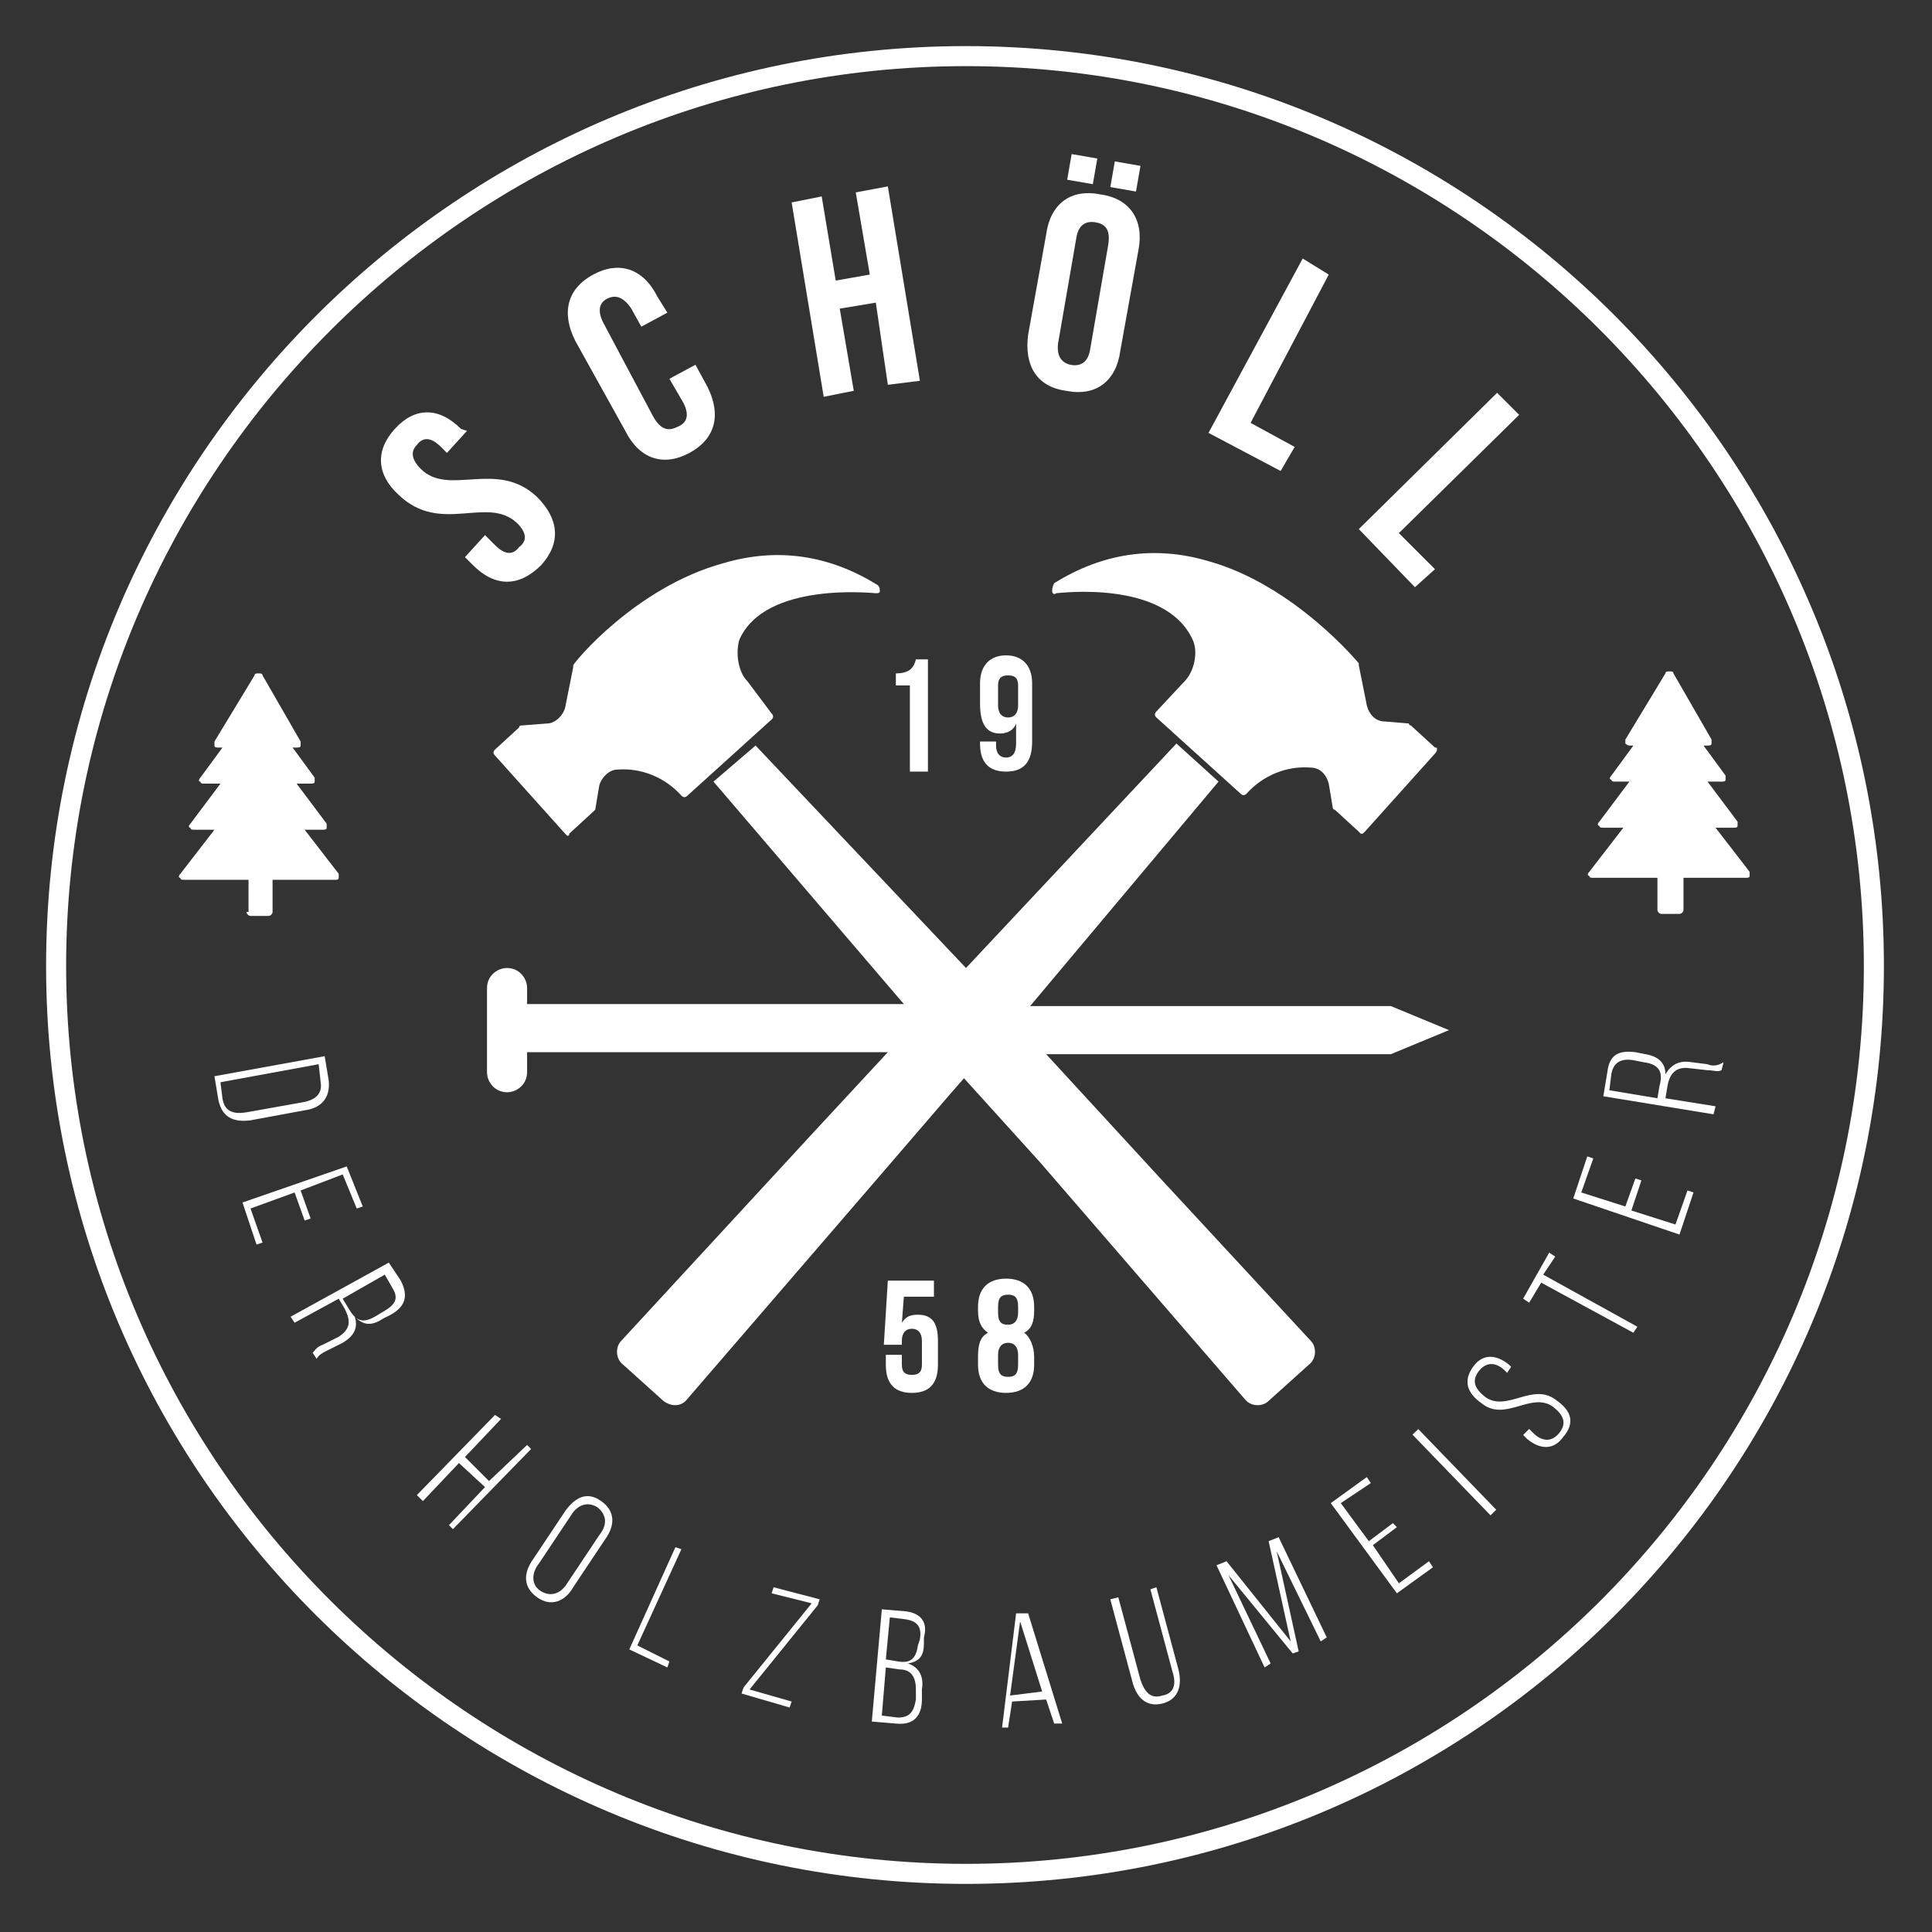 <?xml version="1.0" encoding="utf-8"?>
<svg xmlns="http://www.w3.org/2000/svg" xmlns:xlink="http://www.w3.org/1999/xlink" version="1.1" id="Ebene_1" x="0px" y="0px" viewBox="0 0 96.4 96.4" style="enable-background:new 0 0 96.4 96.4;" xml:space="preserve" width="150" height="150">
<rect x="0" y="0" width="96.4" height="96.4" fill="#333333" stroke="none"/>
<style type="text/css">
	.st0{clip-path:url(#SVGID_2_);fill:#FFFFFF;}
</style>
<g>
	<defs>
		<rect id="SVGID_1_" y="0" width="96.4" height="96.4"/>
	</defs>
	<clipPath id="SVGID_2_">
		<use xlink:href="#SVGID_1_" style="overflow:visible;"/>
	</clipPath>
	<path class="st0" d="M48.2,2.3C22.9,2.3,2.3,22.9,2.3,48.2C2.3,73.5,22.9,94,48.2,94C73.5,94,94,73.5,94,48.2   C94,22.9,73.5,2.3,48.2,2.3 M48.2,93C23.5,93,3.3,72.9,3.3,48.2S23.5,3.3,48.2,3.3S93,23.5,93,48.2S72.9,93,48.2,93"/>
	<path class="st0" d="M25.8,26.1c0.5,0.5,0.5,0.9,0.1,1.2c-0.3,0.4-0.7,0.4-1.2-0.1l-0.5-0.5l-1,1.1l0.4,0.4c1.1,1.1,2.3,1.1,3.4,0   c1-1.1,0.9-2.3-0.2-3.4c-2-1.9-4.4,0-5.8-1.4c-0.5-0.5-0.5-0.9-0.2-1.2c0.3-0.4,0.7-0.4,1.2,0.1l0.3,0.3l1-1.1L23,21.4   c-1.1-1.1-2.3-1.1-3.3,0c-1,1.1-0.9,2.3,0.2,3.3C22,26.7,24.3,24.7,25.8,26.1"/>
	<path class="st0" d="M31.2,21.5c0.7,1.4,1.9,1.8,3.2,1.1c1.3-0.7,1.6-1.9,0.9-3.3l-0.6-1.1l-1.3,0.7l0.7,1.2c0.3,0.6,0.2,1-0.3,1.2   c-0.4,0.2-0.8,0.2-1.2-0.5l-2.5-4.7c-0.3-0.6-0.2-1,0.2-1.2c0.4-0.2,0.8-0.1,1.2,0.5l0.5,0.9l1.3-0.7l-0.5-0.8   c-0.7-1.4-1.9-1.8-3.2-1.1c-1.3,0.7-1.6,1.9-0.9,3.3L31.2,21.5z"/>
	<polygon class="st0" points="42.6,19.5 41.9,15.4 43.7,15.1 44.3,19.2 45.9,19 44.3,9.3 42.7,9.6 43.4,13.7 41.7,14 41,9.8    39.5,10.1 41.1,19.8  "/>
	<rect x="55.5" y="8.1" transform="matrix(0.172 -0.985 0.985 0.172 37.877 62.608)" class="st0" width="1.3" height="1.3"/>
	<path class="st0" d="M53.2,19.5c1.5,0.3,2.5-0.5,2.7-2l0.9-5c0.3-1.5-0.4-2.6-1.9-2.8c-1.5-0.3-2.5,0.5-2.7,2l-0.9,5   C51.1,18.2,51.7,19.3,53.2,19.5 M52.8,17.1l0.9-5.2c0.1-0.7,0.5-0.9,1-0.8c0.5,0.1,0.7,0.4,0.6,1.1l-0.9,5.2   c-0.1,0.7-0.5,0.9-1,0.8C53,18.1,52.7,17.8,52.8,17.1"/>
	<rect x="53.4" y="7.7" transform="matrix(0.171 -0.985 0.985 0.171 36.533 60.25)" class="st0" width="1.3" height="1.3"/>
	<polygon class="st0" points="64.6,22.3 62.4,21.1 66.3,13.7 65,12.9 60.3,21.6 63.9,23.5  "/>
	<polygon class="st0" points="71.6,28.4 69.8,26.6 75.8,20.7 74.7,19.6 67.8,26.4 70.6,29.3  "/>
	<path class="st0" d="M15.2,55.4c0.8-0.1,1.3-0.6,1.2-1.5l-0.2-1.2l-5.5,1l0.2,1.2c0.2,0.9,0.8,1.1,1.6,1L15.2,55.4z M11.1,54.8   L11,54l4.9-0.9L16,54c0.1,0.6-0.3,0.9-0.9,1l-2.8,0.5C11.7,55.6,11.2,55.5,11.1,54.8"/>
	<polygon class="st0" points="14.7,59.5 15.2,60.9 15.5,60.8 15,59.4 17.1,58.6 17.8,60.3 18.1,60.2 17.3,58.2 12.1,60 12.8,62.1    13.1,62 12.5,60.3  "/>
	<path class="st0" d="M19.4,63l-4.9,2.7l0.2,0.3l2.2-1.2l0.3,0.5c0.3,0.6,0.3,1-0.3,1.4l-0.8,0.4c-0.3,0.1-0.4,0.3-0.5,0.4l0.2,0.3   c0.1-0.2,0.3-0.3,0.5-0.4l0.8-0.4c0.5-0.3,0.8-0.7,0.6-1.3c0.4,0.4,0.8,0.5,1.4,0.1l0.4-0.2c0.7-0.4,0.9-0.9,0.5-1.7L19.4,63z    M19.2,65.4l-0.5,0.3c-0.7,0.4-1,0.1-1.3-0.4l-0.3-0.5l2.1-1.2l0.4,0.7C19.9,64.8,19.7,65.1,19.2,65.4"/>
	<polygon class="st0" points="26.3,72.1 24.4,73.9 23.2,72.7 25,70.8 24.7,70.6 20.8,74.6 21.1,74.9 22.9,73 24.2,74.2 22.4,76.1    22.6,76.3 26.5,72.3  "/>
	<path class="st0" d="M30,74.9c-0.7-0.5-1.3-0.2-1.8,0.5l-1.6,2.4c-0.5,0.7-0.5,1.4,0.2,1.9c0.7,0.5,1.4,0.2,1.8-0.5l1.6-2.4   C30.7,76.1,30.7,75.4,30,74.9 M29.9,76.6L28.3,79c-0.3,0.5-0.8,0.7-1.3,0.4c-0.5-0.3-0.5-0.9-0.1-1.4l1.6-2.4   c0.3-0.5,0.8-0.7,1.3-0.4C30.3,75.6,30.3,76.1,29.9,76.6"/>
	<polygon class="st0" points="33.7,77.2 31.4,82.3 33.3,83.2 33.4,82.9 31.8,82.1 34,77.3  "/>
	<polygon class="st0" points="38.5,79.5 40.5,80 37.1,84.2 37,84.5 39.4,85.2 39.5,84.9 37.4,84.3 40.8,80.1 40.9,79.8 38.6,79.2     "/>
	<path class="st0" d="M45.2,80.4L44,80.3l-0.5,5.6l1.2,0.1c0.9,0.1,1.3-0.4,1.3-1.2l0-0.5c0.1-0.6-0.1-1.1-0.7-1.3   c0.6-0.1,0.8-0.4,0.8-1l0-0.3C46.3,81,46,80.5,45.2,80.4 M45.7,84.3l0,0.5c-0.1,0.6-0.3,0.9-0.9,0.9l-0.8-0.1l0.2-2.4l0.7,0.1   C45.4,83.3,45.7,83.6,45.7,84.3 M45.8,82.1c-0.1,0.7-0.4,0.9-1,0.8l-0.6-0.1l0.2-2.1l0.8,0.1c0.6,0.1,0.8,0.4,0.7,1L45.8,82.1z"/>
	<path class="st0" d="M50.7,80.5l-0.7,5.7l0.3,0l0.2-1.3l1.7-0.1l0.4,1.2l0.4,0l-1.7-5.5L50.7,80.5z M50.4,84.6l0.5-3.7l1.1,3.5   L50.4,84.6z"/>
	<path class="st0" d="M57.7,79.2l-0.3,0.1l1.1,4.1c0.2,0.6,0.1,1.1-0.5,1.2c-0.6,0.2-0.9-0.2-1.1-0.8l-1.1-4.1l-0.4,0.1l1.1,4.1   c0.2,0.8,0.7,1.3,1.5,1.1c0.8-0.2,1-0.9,0.8-1.7L57.7,79.2z"/>
	<polygon class="st0" points="63.3,76.9 64.4,81.9 61.2,77.9 60.7,78.1 63.1,83.2 63.4,83 61.3,78.6 64.5,82.5 64.8,82.4 63.7,77.4    65.9,81.9 66.2,81.7 63.8,76.7  "/>
	<polygon class="st0" points="69.8,79 68.5,77.1 69.7,76.2 69.5,76 68.3,76.9 66.9,75 68.4,74 68.2,73.7 66.4,75 69.7,79.5    71.5,78.2 71.3,77.9  "/>
	<rect x="72.4" y="70.7" transform="matrix(0.719 -0.695 0.695 0.719 -30.713 71.069)" class="st0" width="0.4" height="5.6"/>
	<path class="st0" d="M77.7,69.9c-1.2-1-2.5,0.6-3.6-0.2c-0.5-0.4-0.7-0.8-0.3-1.3c0.4-0.5,0.9-0.4,1.3,0l0.1,0.1l0.2-0.3l-0.1-0.1   c-0.6-0.5-1.3-0.6-1.8,0.1c-0.5,0.7-0.3,1.3,0.4,1.8c1.2,1,2.5-0.6,3.6,0.2c0.5,0.4,0.7,0.8,0.3,1.3c-0.4,0.5-0.9,0.4-1.3,0   l-0.2-0.2L76,71.6l0.2,0.2c0.6,0.5,1.3,0.6,1.8-0.1C78.6,71,78.4,70.4,77.7,69.9"/>
	<polygon class="st0" points="77.6,62.7 77.3,62.5 76,64.8 76.3,65 76.9,64 81.5,66.5 81.7,66.2 77,63.6  "/>
	<polygon class="st0" points="83.6,61.1 81.4,60.4 81.9,58.9 81.6,58.8 81.1,60.2 78.9,59.5 79.5,57.8 79.2,57.7 78.5,59.8    83.8,61.6 84.5,59.5 84.2,59.4  "/>
	<path class="st0" d="M85.2,53.1L84.4,53c-0.6-0.1-1,0.1-1.3,0.6c0-0.6-0.4-0.9-1-1l-0.5-0.1c-0.8-0.1-1.3,0.1-1.4,1L80,54.7   l5.5,0.9l0.1-0.4l-2.5-0.4l0.1-0.6c0.1-0.6,0.4-1,1.1-0.9l0.9,0.1c0.3,0,0.5,0.1,0.7,0l0.1-0.4C85.7,53.2,85.4,53.2,85.2,53.1    M82.8,54.2l-0.1,0.6l-2.4-0.4l0.1-0.8c0.1-0.6,0.5-0.8,1.1-0.7l0.5,0.1C82.8,53.1,83,53.5,82.8,54.2"/>
	<path class="st0" d="M52.5,29.5c0,0.1,0.1,0.2,0.2,0.1c0.1,0,5.4-0.7,6.8,2.3c0.3,0.6,0.1,1.6-0.4,2.1l-1.4,1.5   c-0.1,0.1-0.1,0.2,0,0.3l4.2,3.8c0.1,0.1,0.2,0.1,0.3,0l0,0c0.8-0.9,2-1.4,3.2-1.3c0.5,0,0.8,0.4,0.9,0.8l0.2,1.2   c0,0,0,0.1,0.1,0.1l1.2,1.1c0,0,0.1,0.1,0.1,0.1c0.1,0,0.1,0,0.2-0.1l3.5-3.9c0,0,0.1-0.1,0.1-0.2c0-0.1,0-0.1-0.1-0.1l-1.2-1.1   c0,0-0.1,0-0.1-0.1l-1.2-0.1c-0.5,0-0.8-0.4-0.9-0.8l-0.4-2c0,0,0,0,0-0.1c0,0-3.2-3.9-7.5-5.1c-2.7-0.8-5.3-0.4-7.7,1.1   C52.5,29.3,52.5,29.4,52.5,29.5"/>
	<path class="st0" d="M26,36.2c0,0-0.1,0-0.1,0.1l-1.2,1.1c-0.1,0.1-0.1,0.2,0,0.3l3.5,3.9c0,0,0.1,0.1,0.1,0.1c0,0,0,0,0,0   c0.1,0,0.1,0,0.1-0.1l1.2-1.1c0,0,0.1-0.1,0.1-0.1l0.2-1.2c0.1-0.4,0.5-0.8,0.9-0.8l0,0c1.2-0.1,2.4,0.4,3.2,1.3l0,0   c0.1,0.1,0.2,0.1,0.3,0l4.2-3.8c0.1-0.1,0.1-0.2,0-0.3L37.3,34c-0.5-0.5-0.6-1.5-0.4-2.1c1.3-2.9,6.7-2.3,6.8-2.3   c0.1,0,0.2,0,0.2-0.1c0-0.1,0-0.2-0.1-0.3c-2.4-1.5-5-1.9-7.7-1.1c-4.4,1.2-7.5,5-7.5,5.1c0,0,0,0,0,0.1l-0.4,2   c-0.1,0.4-0.5,0.8-0.9,0.8L26,36.2z"/>
	<path class="st0" d="M51.9,58l10.2,11.8c0.3,0.4,0.9,0.4,1.2,0.1l2-1.8c0.4-0.3,0.4-0.9,0.1-1.2l-7.5-8.1l-5.7-6.2h17.2l2.9-1.2   l-2.9-1.2h-18L60.8,39l-2.1-1.9L48.2,48.3L37.7,37.2L35.6,39l9.5,11.1H26.3v-0.8c0-0.5-0.4-1-1-1c-0.5,0-1,0.4-1,1v4.2   c0,0.5,0.4,1,1,1c0.5,0,1-0.4,1-1v-1h18l-3.8,4.1L31,66.9c-0.3,0.3-0.3,0.9,0.1,1.2l2,1.8c0.4,0.3,0.9,0.3,1.2-0.1l9.4-10.9l0,0   l3.7-4.3l0,0l0.7-0.8L51.9,58L51.9,58z"/>
	<path class="st0" d="M46.3,38.5v-5.6h-0.6c-0.1,0.4-0.3,0.7-1,0.7v0.6h0.7v4.3H46.3z"/>
	<path class="st0" d="M49.9,36.6c0.4,0,0.7-0.2,0.8-0.5v1c0,0.5-0.2,0.7-0.5,0.7c-0.3,0-0.5-0.2-0.5-0.6V37h-0.8v0.1   c0,0.9,0.4,1.4,1.3,1.4c0.9,0,1.3-0.5,1.3-1.5v-2.9c0-0.9-0.5-1.4-1.3-1.4s-1.3,0.5-1.3,1.4v1C48.9,36.1,49.2,36.6,49.9,36.6    M49.8,34.2c0-0.4,0.2-0.5,0.5-0.5s0.5,0.1,0.5,0.5v1c0,0.4-0.2,0.6-0.5,0.6s-0.5-0.2-0.5-0.6V34.2z"/>
	<path class="st0" d="M45.8,65.6c-0.4,0-0.6,0.1-0.8,0.4l0.1-1.3h1.5v-0.8h-2.3l-0.2,3.2H45v-0.2c0-0.4,0.2-0.6,0.5-0.6   c0.3,0,0.5,0.2,0.5,0.6v1.2c0,0.4-0.2,0.5-0.5,0.5c-0.3,0-0.5-0.1-0.5-0.5v-0.5h-0.8v0.5c0,0.9,0.4,1.4,1.3,1.4   c0.9,0,1.3-0.5,1.3-1.4v-1.2C46.8,66,46.5,65.6,45.8,65.6"/>
	<path class="st0" d="M51.6,68.1v-0.4c0-0.5-0.2-1-0.5-1.2c0.4-0.2,0.5-0.6,0.5-1.1v-0.2c0-0.9-0.5-1.4-1.4-1.4   c-0.9,0-1.4,0.5-1.4,1.4v0.2c0,0.6,0.2,0.9,0.5,1.1c-0.4,0.2-0.5,0.6-0.5,1.2v0.4c0,0.9,0.5,1.4,1.4,1.4   C51.1,69.5,51.6,69,51.6,68.1 M49.8,65.2c0-0.5,0.2-0.6,0.5-0.6c0.3,0,0.5,0.1,0.5,0.6v0.3c0,0.4-0.2,0.6-0.5,0.6   c-0.3,0-0.5-0.1-0.5-0.6V65.2z M49.8,68.1v-0.5c0-0.4,0.2-0.6,0.5-0.6c0.3,0,0.5,0.2,0.5,0.6v0.5c0,0.5-0.2,0.6-0.5,0.6   C50,68.7,49.8,68.6,49.8,68.1"/>
	<path class="st0" d="M12.3,45.5c0,0.1,0.1,0.2,0.2,0.2h0.9c0.1,0,0.2-0.1,0.2-0.2v-1.6h3.1c0.1,0,0.2,0,0.2-0.1c0-0.1,0-0.2,0-0.2   l-1.7-2.2h0.9c0.1,0,0.2,0,0.2-0.1c0-0.1,0-0.2,0-0.2l-1.5-2h0.7c0.1,0,0.2,0,0.2-0.1c0-0.1,0-0.2,0-0.2l-1.1-1.5h0.2   c0.1,0,0.2,0,0.2-0.1c0-0.1,0-0.2,0-0.2l-1.9-3.3c0-0.1-0.1-0.1-0.2-0.1c-0.1,0-0.2,0-0.2,0.1l-2,3.3c0,0.1,0,0.2,0,0.2   c0,0.1,0.1,0.1,0.2,0.1h0.2l-1.1,1.5c-0.1,0.1-0.1,0.2,0,0.2c0,0.1,0.1,0.1,0.2,0.1H11l-1.5,2c-0.1,0.1-0.1,0.2,0,0.2   c0,0.1,0.1,0.1,0.2,0.1h1l-1.7,2.2c-0.1,0.1-0.1,0.2,0,0.2c0,0.1,0.1,0.1,0.2,0.1h3.2V45.5z"/>
	<path class="st0" d="M87.3,43.5l-1.7-2.2h0.9c0.1,0,0.2,0,0.2-0.1c0-0.1,0-0.2,0-0.2l-1.5-2h0.7c0.1,0,0.2,0,0.2-0.1   c0-0.1,0-0.2,0-0.2L85,37.2h0.2c0.1,0,0.2,0,0.2-0.1c0-0.1,0-0.2,0-0.2l-1.9-3.3c0-0.1-0.1-0.1-0.2-0.1c-0.1,0-0.2,0-0.2,0.1   l-2,3.3c0,0.1,0,0.2,0,0.2s0.1,0.1,0.2,0.1h0.2l-1.1,1.5c-0.1,0.1-0.1,0.2,0,0.2c0,0.1,0.1,0.1,0.2,0.1h0.7l-1.5,2   c-0.1,0.1-0.1,0.2,0,0.2c0,0.1,0.1,0.1,0.2,0.1h1l-1.7,2.2c-0.1,0.1-0.1,0.2,0,0.2c0,0.1,0.1,0.1,0.2,0.1h3.2v1.6   c0,0.1,0.1,0.2,0.2,0.2h0.9c0.1,0,0.2-0.1,0.2-0.2v-1.6h3.1c0.1,0,0.2,0,0.2-0.1C87.3,43.7,87.3,43.6,87.3,43.5"/>
</g>
</svg>
